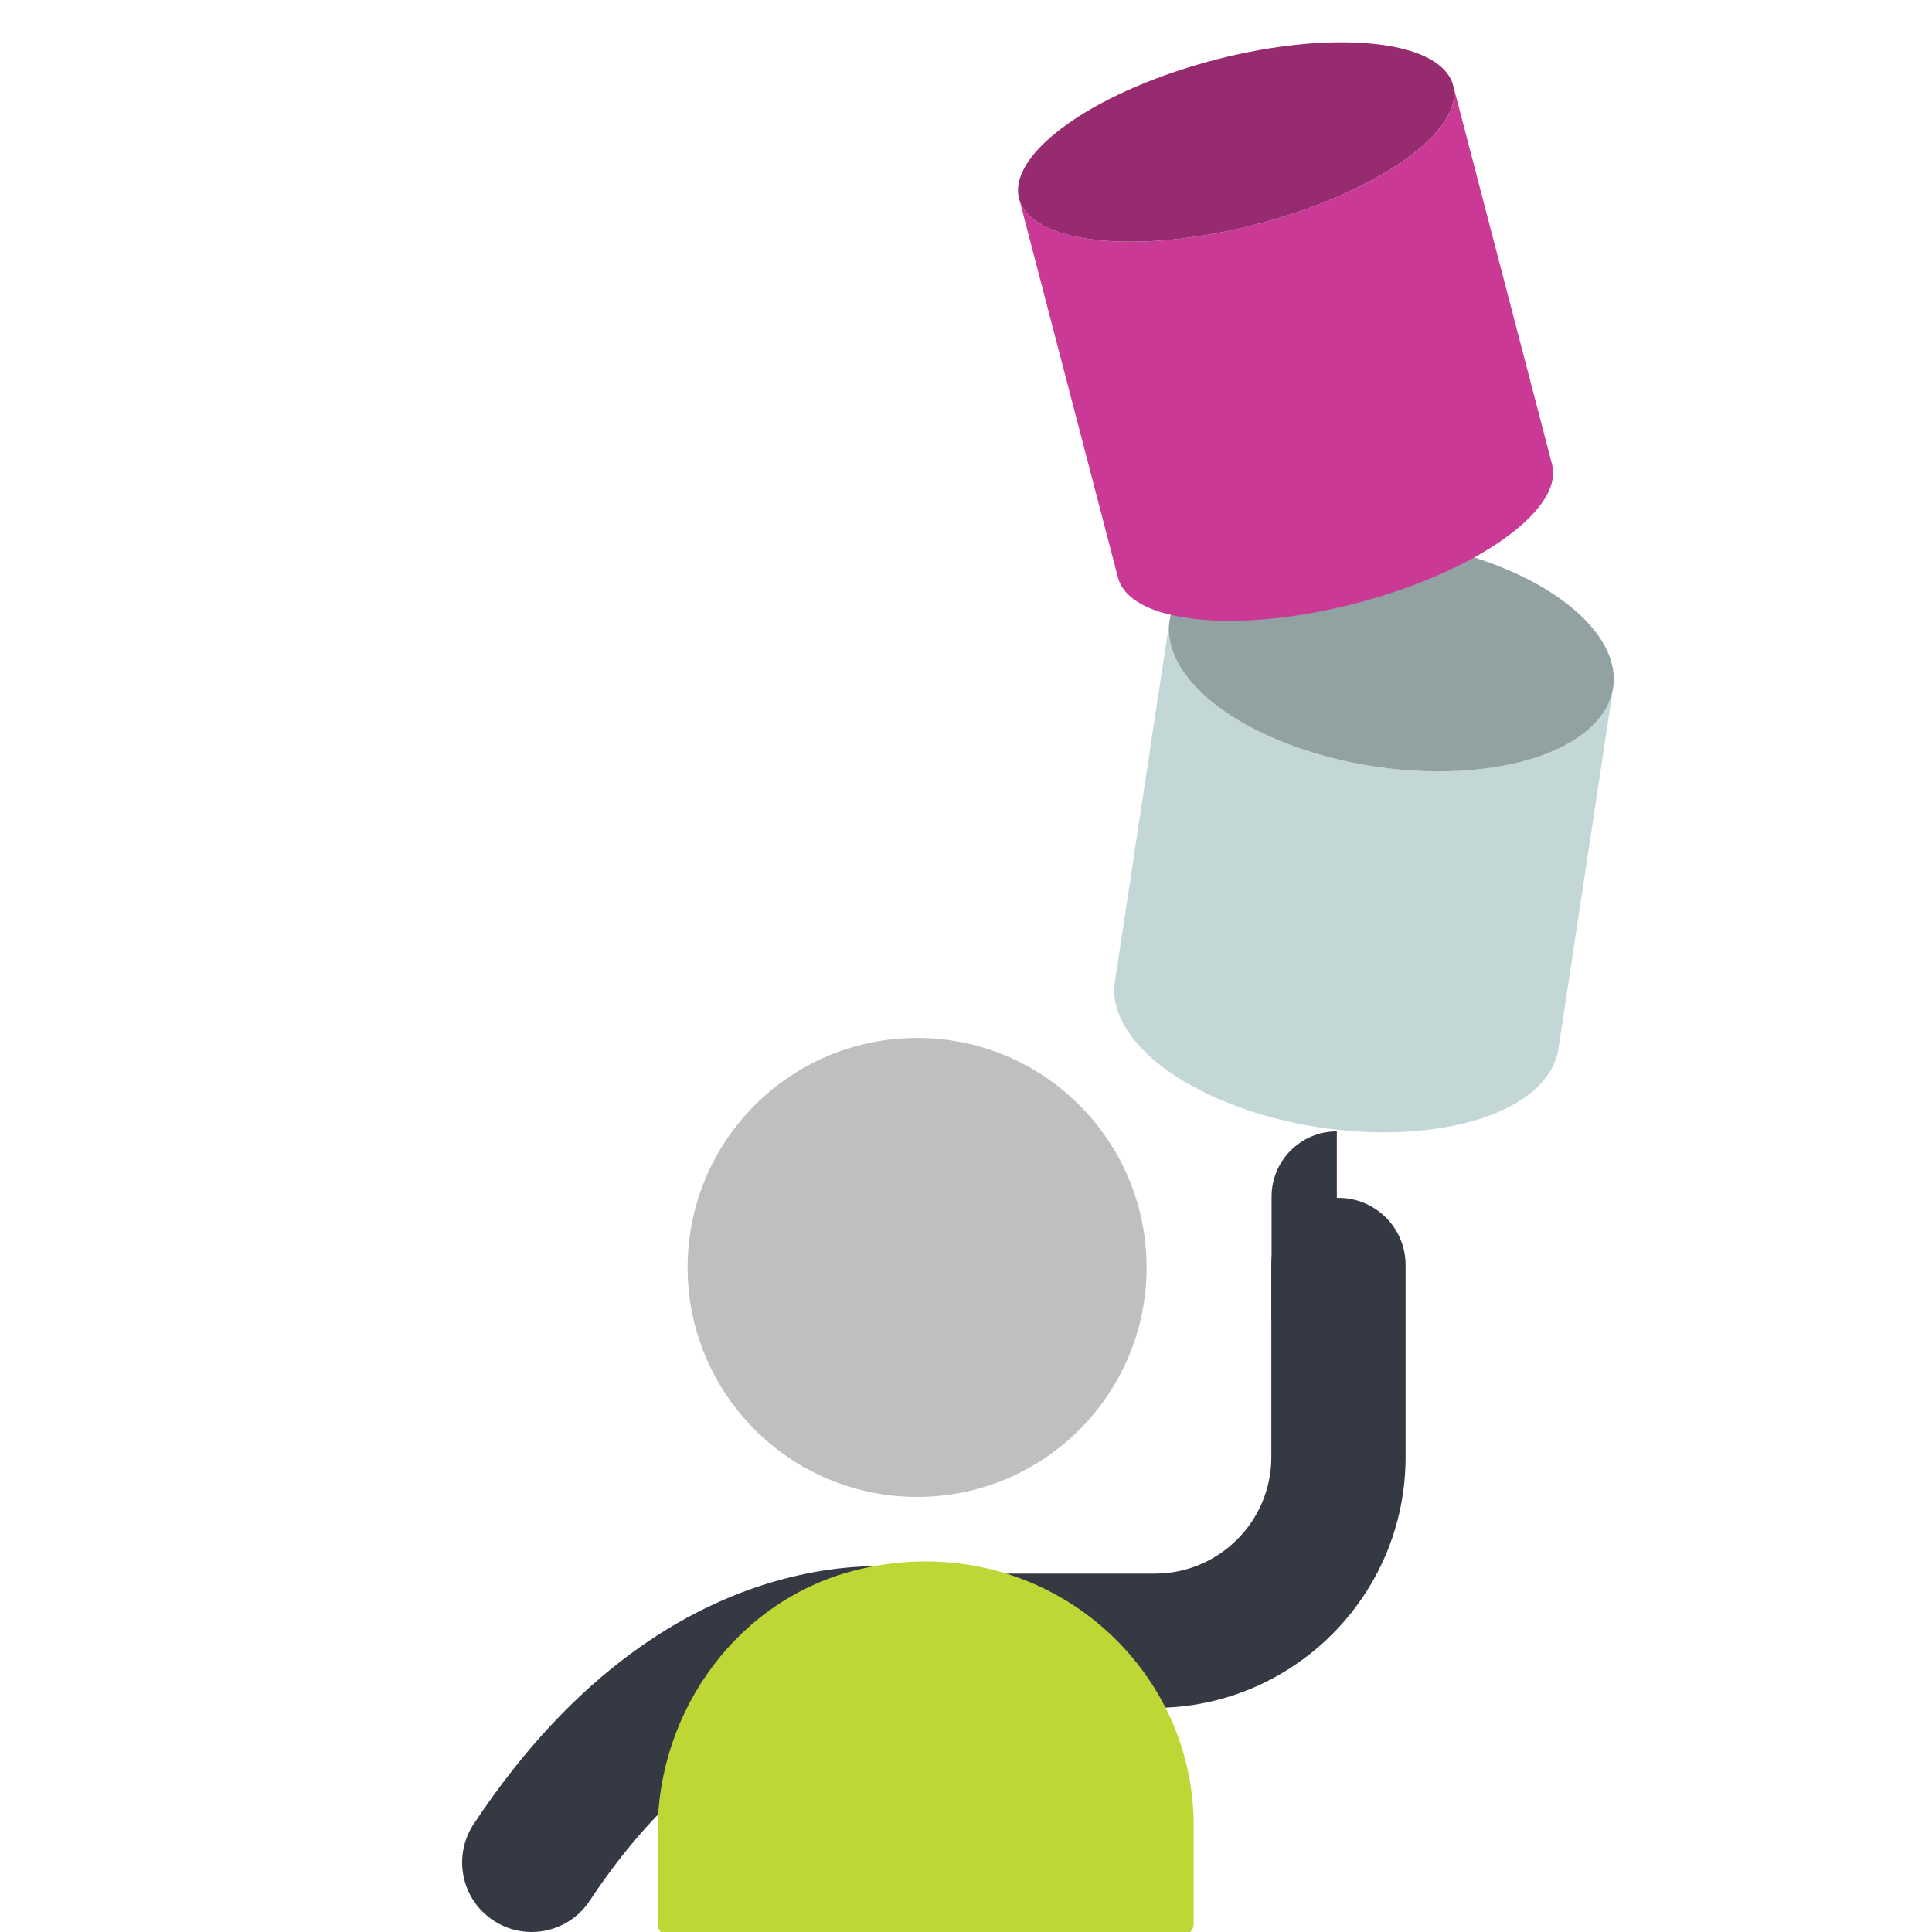 <?xml version="1.0" encoding="UTF-8"?> <svg xmlns="http://www.w3.org/2000/svg" xmlns:xlink="http://www.w3.org/1999/xlink" id="Layer_1" data-name="Layer 1" viewBox="0 0 525 525"><defs><style> .cls-1 { fill: #bebfbe; } .cls-2 { fill: #bed735; } .cls-3 { fill: #353944; } .cls-4 { fill: #c3d7d7; } .cls-5, .cls-6 { fill: none; } .cls-6 { clip-path: url(#clippath); } .cls-7 { fill: #972b70; } .cls-8 { fill: #c93995; } .cls-9 { fill: #92a1a1; } </style><clipPath id="clippath"><path class="cls-5" d="m233.46,426.45c-32.57,7.72-54.77,38.01-54.77,71.47v24.95c0,1.6,1.3,2.9,2.9,2.9h139.85c1.62,0,2.93-1.29,2.93-2.9v-26.71c0-39.69-32.6-71.86-72.83-71.86-5.88,0-11.94.69-18.07,2.14"></path></clipPath></defs><g id="Layer_1-2" data-name="Layer 1-2"><g><g id="balance_data_one_finger" data-name="balance data one finger"><g><path class="cls-4" d="m438.35,186.89l-14.86,98.1c-1.58,10.43-13.72,18.98-33.63,21.78-29.95,4.21-66.17-6.2-80.88-23.26-4.93-5.72-6.82-11.46-6.03-16.72l14.86-98.1c-.8,5.26,1.09,11,6.03,16.72,14.72,17.06,50.93,27.47,80.88,23.26,19.92-2.8,32.05-11.35,33.63-21.78"></path><path class="cls-9" d="m351.43,146.91c29.97-4.21,66.18,6.2,80.89,23.26,14.72,17.06,2.36,34.3-27.6,38.51-29.95,4.21-66.17-6.2-80.88-23.26s-2.36-34.29,27.6-38.5"></path><path class="cls-8" d="m394.88,23.2l26.88,103.02c1.32,5.04-1.85,11.28-9.97,17.85-18.41,14.9-55.26,25.88-82.33,24.51-15.12-.76-23.98-5.22-25.65-11.6l-26.88-103.02c1.67,6.38,10.53,10.84,25.65,11.6,27.07,1.37,63.92-9.6,82.33-24.51,8.12-6.57,11.29-12.81,9.97-17.85"></path><path class="cls-7" d="m286.9,36.1c18.4-14.9,55.26-25.87,82.31-24.5,27.07,1.37,34.09,14.55,15.69,29.45-18.41,14.9-55.26,25.88-82.33,24.51-27.06-1.37-34.08-14.55-15.67-29.46"></path></g></g><g><path class="cls-1" d="m311.57,344.41c0,34.44-27.92,62.36-62.36,62.36s-62.36-27.92-62.36-62.36,27.92-62.36,62.36-62.36,62.36,27.92,62.36,62.36"></path><g><path class="cls-3" d="m363.27,358.66h-17.73v-33.49c0-9.8,7.94-17.74,17.73-17.74v51.23h0Z"></path><g><path class="cls-3" d="m313.82,464.09h-53.15c-10.07,0-18.24-8.17-18.24-18.24s8.17-18.24,18.24-18.24h53.15c17.45,0,31.65-14.2,31.65-31.65v-52.21c0-10.07,8.17-18.24,18.24-18.24s18.24,8.17,18.24,18.24v52.21c0,37.57-30.56,68.13-68.13,68.13"></path><path class="cls-3" d="m144.46,525c-3.58,0-7.2-1.01-10.41-3.14-8.71-5.76-11.09-17.49-5.33-26.19,55.26-83.48,121.68-69.5,124.47-68.86,10.18,2.31,16.56,12.44,14.24,22.62-2.31,10.18-12.45,16.56-22.62,14.24-1.52-.28-44.42-7.78-84.58,52.86-3.63,5.5-9.65,8.47-15.78,8.47"></path></g><g class="cls-6"><rect class="cls-2" x="178.69" y="424.3" width="145.67" height="101.46"></rect></g></g></g></g></g><rect class="cls-5" x="3" y="3" width="520" height="520"></rect></svg> 